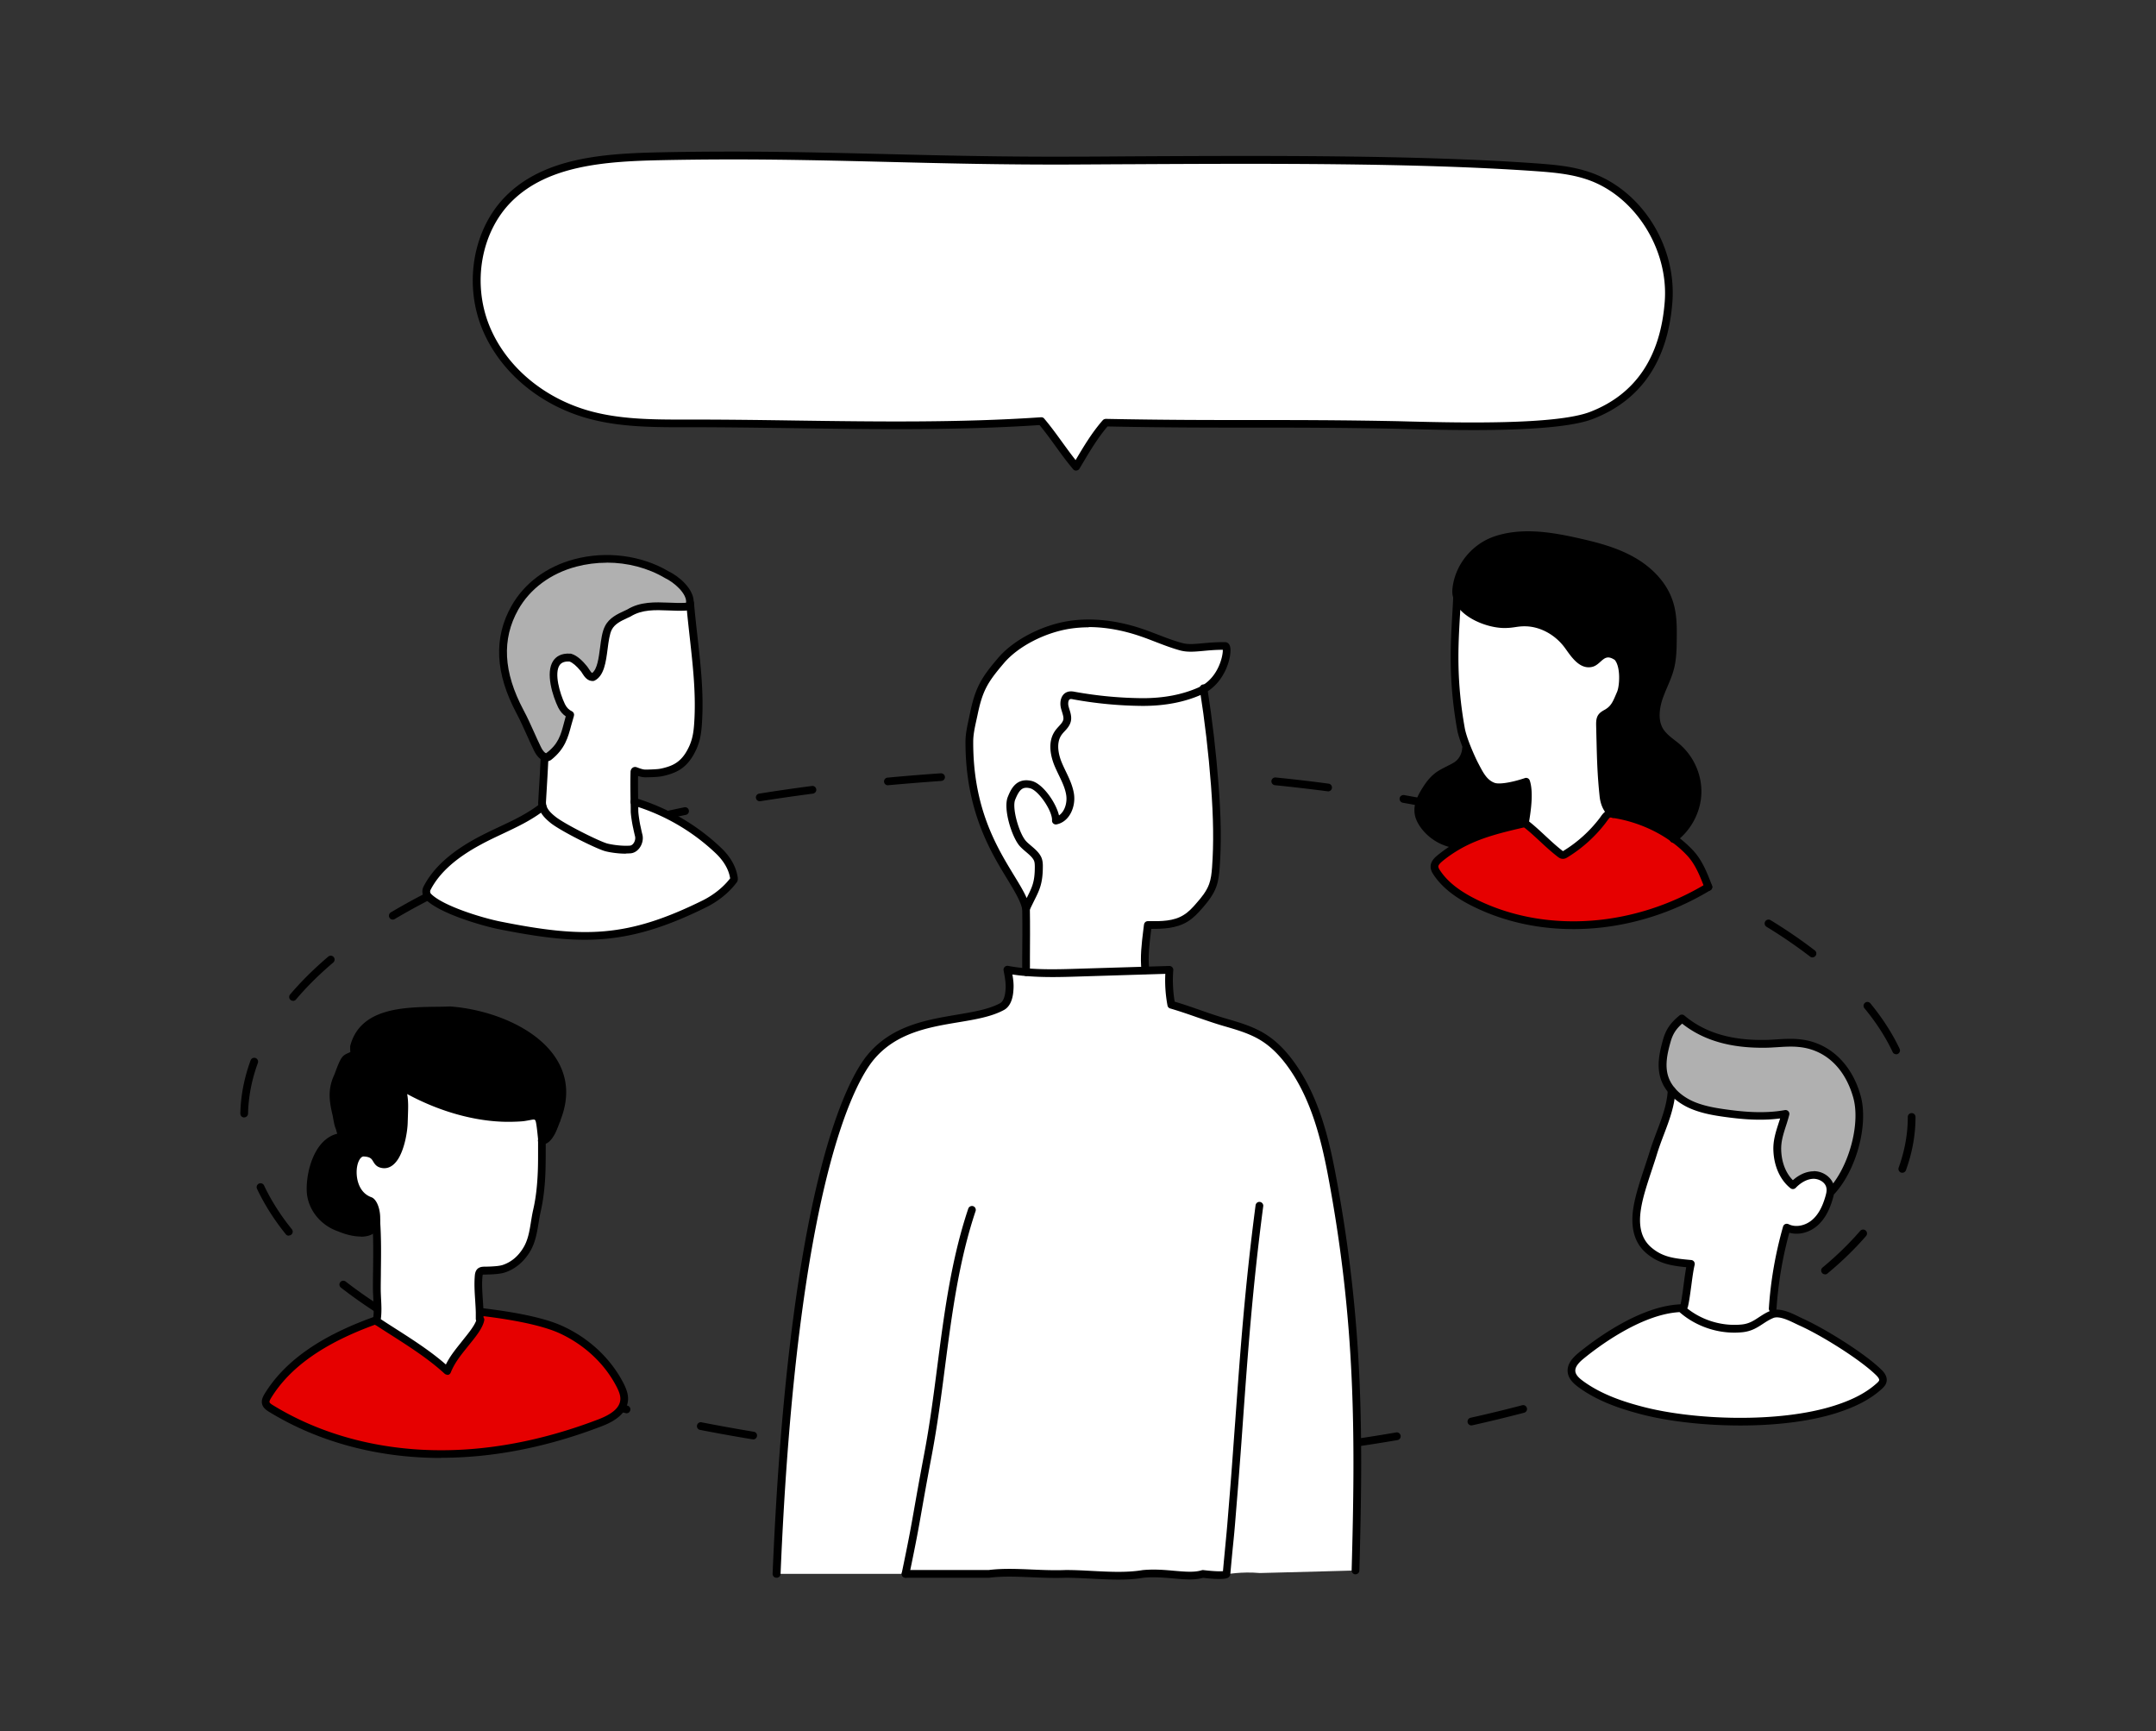 <svg xmlns="http://www.w3.org/2000/svg" viewBox="0 0 279 224"><rect x="0" y="0" width="279" height="224" fill="#333333" stroke="none"/><path fill="none" d="M0 0h279v224H0z"/><path d="M140.58 189.74c-.28 0-.5-.22-.5-.5s.22-.5.5-.5c2.29-.01 4.61-.05 6.88-.12.28-.05.51.21.52.48 0 .28-.21.51-.48.52-2.28.07-4.6.11-6.9.12zm-9.84-.24h-.02c-2.31-.1-4.63-.22-6.89-.36-.28-.02-.49-.25-.47-.53s.25-.48.53-.47c2.25.14 4.56.26 6.87.36.28.01.49.24.48.52-.01.27-.23.48-.5.48zm26.56-.37c-.26 0-.48-.2-.5-.47-.02-.28.19-.51.46-.53 2.29-.16 4.59-.35 6.85-.57a.503.503 0 0 1 .1 1c-2.27.22-4.59.41-6.88.57h-.04zm-43.25-.76H114c-2.32-.22-4.63-.47-6.86-.75-.27-.03-.47-.28-.44-.56s.28-.47.56-.44c2.23.27 4.52.52 6.83.74.27.03.48.27.45.55-.02.26-.24.45-.5.45zm59.89-.97c-.25 0-.46-.18-.49-.43a.49.49 0 0 1 .43-.56c2.28-.32 4.57-.68 6.79-1.06.27-.05.53.14.58.41.05.27-.14.53-.41.58-2.23.38-4.53.74-6.82 1.06h-.07zm-76.48-1.16h-.08c-2.3-.38-4.59-.79-6.79-1.22-.27-.05-.45-.32-.39-.59s.32-.45.59-.39c2.2.43 4.47.84 6.76 1.22.27.04.46.3.41.57-.04.25-.25.42-.49.42zm92.95-1.8c-.23 0-.44-.16-.49-.39-.06-.27.11-.54.38-.6 2.26-.5 4.51-1.05 6.68-1.62.27-.07.54.09.61.36.07.27-.09.54-.36.61-2.18.57-4.44 1.12-6.72 1.63-.04 0-.07.01-.11.01zm-109.33-1.57s-.08 0-.12-.02c-2.28-.58-4.52-1.19-6.66-1.84a.514.514 0 0 1-.34-.62c.08-.26.36-.41.62-.34 2.13.64 4.36 1.25 6.62 1.83.27.07.43.34.36.61-.06.23-.26.38-.48.38zm125.47-2.83c-.21 0-.41-.13-.47-.34a.5.5 0 0 1 .32-.63c2.22-.73 4.4-1.51 6.47-2.31a.503.503 0 1 1 .36.94c-2.08.81-4.28 1.59-6.51 2.32-.05.02-.1.02-.16.02zm-141.42-2.16c-.06 0-.12-.01-.18-.03-2.21-.85-4.36-1.75-6.38-2.68a.506.506 0 0 1-.25-.66c.12-.25.41-.36.66-.25 2 .92 4.13 1.81 6.32 2.65a.503.503 0 0 1-.18.97zm156.93-4.08a.5.5 0 0 1-.22-.95 82.49 82.49 0 0 0 6.02-3.26c.24-.14.54-.06.69.17s.06.54-.17.69c-1.9 1.13-3.95 2.24-6.09 3.29-.07.03-.15.05-.22.05zm-171.97-3.18c-.09 0-.18-.02-.26-.07a62.112 62.112 0 0 1-5.71-3.94.496.496 0 0 1-.09-.7c.17-.22.48-.25.7-.09 1.71 1.33 3.6 2.63 5.62 3.87a.502.502 0 0 1-.26.93zm186.08-5.73c-.14 0-.29-.06-.38-.18a.493.493 0 0 1 .06-.7c1.84-1.53 3.48-3.13 4.87-4.74.18-.21.5-.23.71-.05.21.18.23.5.05.71-1.43 1.65-3.1 3.28-4.99 4.85a.49.49 0 0 1-.32.12zm-198.8-5c-.15 0-.29-.06-.39-.19-1.54-1.91-2.79-3.9-3.73-5.9a.504.504 0 0 1 .91-.43c.91 1.93 2.12 3.85 3.61 5.69.17.22.14.53-.08.7a.51.51 0 0 1-.31.11zm208.8-8.14c-.06 0-.11 0-.17-.03a.501.501 0 0 1-.3-.64c.78-2.15 1.18-4.35 1.18-6.55 0-.28.22-.5.5-.5s.5.22.5.5c0 2.31-.42 4.63-1.24 6.89-.07.2-.27.33-.47.33zM31.6 144.59h-.01c-.28 0-.49-.23-.49-.51.05-2.3.5-4.61 1.33-6.88.1-.26.38-.39.64-.3.26.1.39.38.3.64-.79 2.16-1.22 4.36-1.27 6.55a.5.5 0 0 1-.5.49zm213.77-8.18c-.19 0-.37-.11-.45-.29-.9-1.91-2.13-3.82-3.65-5.66a.494.494 0 0 1 .07-.7c.21-.18.53-.14.7.07 1.57 1.91 2.84 3.89 3.78 5.87a.504.504 0 0 1-.45.72zM37.92 129.5a.49.49 0 0 1-.32-.12.494.494 0 0 1-.06-.7c1.42-1.67 3.08-3.32 4.94-4.9.21-.18.53-.15.7.06.18.21.15.53-.06.71-1.82 1.54-3.44 3.15-4.82 4.78-.1.12-.24.18-.38.18zm196.62-5.62c-.11 0-.21-.03-.3-.1a63.109 63.109 0 0 0-5.64-3.86.502.502 0 1 1 .52-.86c2.06 1.26 3.99 2.58 5.73 3.92.22.17.26.48.09.7-.1.13-.25.2-.4.2zm-183.71-4.89c-.17 0-.34-.09-.43-.24a.513.513 0 0 1 .17-.69 80.9 80.9 0 0 1 6.1-3.28.5.5 0 1 1 .44.9 80.99 80.99 0 0 0-6.03 3.24c-.08.05-.17.07-.26.07zm169.35-3.62c-.07 0-.14-.02-.21-.05-2-.93-4.12-1.84-6.3-2.7a.498.498 0 0 1-.28-.65c.1-.26.39-.38.65-.28 2.2.87 4.34 1.79 6.36 2.73.25.12.36.41.24.66-.08.18-.27.29-.45.29zm-154.24-3.5c-.2 0-.39-.12-.47-.32-.1-.26.03-.55.29-.64 2.09-.78 4.29-1.54 6.54-2.25.26-.08.54.06.63.33.08.26-.06.54-.33.63-2.23.7-4.41 1.46-6.49 2.23-.06.02-.12.03-.18.03zm138.63-2.48s-.1 0-.15-.02c-2.13-.67-4.35-1.31-6.6-1.92a.489.489 0 0 1-.35-.61c.07-.27.34-.42.61-.35 2.26.61 4.49 1.25 6.64 1.93.26.08.41.36.33.63-.07.21-.26.35-.48.35zm-122.64-2.41a.49.49 0 0 1-.48-.38c-.07-.27.1-.54.37-.61 2.18-.54 4.45-1.06 6.73-1.53.27-.06.54.12.59.39.06.27-.12.54-.39.59-2.28.47-4.53.99-6.7 1.52-.04 0-.08.01-.12.01zm106.45-1.79s-.07 0-.1-.01c-2.21-.47-4.48-.91-6.75-1.31-.27-.05-.45-.31-.41-.58s.31-.45.58-.41c2.28.4 4.57.84 6.78 1.31.27.06.44.32.39.59-.05.24-.26.4-.49.4zm-90.06-1.51a.498.498 0 0 1-.08-.99c2.24-.36 4.54-.69 6.83-.99.27-.04.52.16.56.43s-.16.52-.43.56c-2.28.3-4.57.63-6.8.98h-.08zm73.56-1.29h-.07c-2.24-.29-4.54-.56-6.83-.79a.512.512 0 0 1-.45-.55c.03-.27.27-.47.55-.45 2.3.23 4.61.5 6.86.8a.503.503 0 0 1-.07 1zm-56.96-.78a.495.495 0 1 1-.05-.99c2.25-.21 4.56-.4 6.88-.56.28 0 .51.19.53.46.02.28-.19.51-.46.53-2.31.16-4.61.35-6.85.55h-.05zm40.3-.81h-.03c-2.26-.14-4.57-.25-6.87-.33a.49.49 0 0 1-.48-.52c0-.28.24-.51.52-.48 2.31.08 4.63.19 6.9.33.28.02.49.25.47.53-.02.27-.24.47-.5.47zm-23.61-.27c-.27 0-.49-.21-.5-.48-.01-.28.2-.51.48-.52 2.26-.09 4.58-.15 6.9-.2.27 0 .5.21.51.49 0 .28-.21.5-.49.51-2.31.04-4.62.11-6.88.2h-.02z"/><path fill="#fff" d="M243.08 177.54c.34.32.7.75.57 1.21-.06.22-.24.41-.42.57-1.59 1.46-3.61 2.37-5.67 3.02-7 2.24-18.11 2.02-25.2.14-2.77-.73-5.53-1.71-7.84-3.41-.54-.4-1.09-.91-1.16-1.57-.09-.81.56-1.51 1.2-2.04 3.37-2.78 8.6-6.04 12.97-6.18 2.12 1.93 5.08 2.91 7.93 2.61 1.71-.18 2.43-1.24 3.84-1.81.1-.04.2-.07.31-.09 1.1-.18 2.54.66 3.5 1.09 2.74 1.25 7.81 4.36 9.97 6.46z"/><path fill="#b0b0b0" d="M240.31 141.92c1.04 3.76-.73 9.62-3.46 12.42.03-.23.04-.45 0-.69-.16-.99-1.23-1.64-2.22-1.6-1 .04-1.91.62-2.61 1.33-1.32-1.05-1.95-2.8-2.02-4.49-.08-1.7.65-3.12 1.05-4.76-2.62.47-5.31.27-7.94-.11-1.57-.22-3.16-.52-4.58-1.23-.83-.42-1.61-.99-2.2-1.7a4.88 4.88 0 0 1-.95-1.69c-.48-1.55-.12-3.22.33-4.77.36-1.27.94-1.99 1.95-2.83 3 2.53 6.8 3.33 10.73 3.28 1.47-.02 2.93-.24 4.39-.1 3.87.36 6.49 3.2 7.54 6.95z"/><path fill="#fff" d="M236.85 153.65c.04.23.03.45 0 .69-.03.21-.09.42-.14.62-.35 1.24-.91 2.46-1.88 3.29-.99.83-2.44 1.19-3.59.6-.98 3.42-1.59 6.95-1.83 10.49l.2.65c-.11.02-.21.05-.31.09-1.41.57-2.13 1.62-3.84 1.81-2.85.3-5.82-.68-7.93-2.61l.42-.29c.33-1.33.55-4.13.88-5.46-2.18-.2-3.88-.37-5.53-1.82-1.46-1.29-1.78-3.2-1.42-5.41s1.44-5 2.09-7.14c.84-2.72 2.2-5.23 2.37-8.07.59.72 1.37 1.29 2.2 1.7 1.42.71 3.01 1 4.58 1.23 2.63.38 5.32.58 7.94.11-.41 1.64-1.13 3.06-1.05 4.76.07 1.69.7 3.44 2.02 4.49.7-.72 1.6-1.29 2.61-1.33 1-.04 2.06.62 2.22 1.6z"/><path d="M217.22 96.77c1.68 1.51 2.64 3.8 2.51 6.05-.13 2.23-1.31 4.4-3.13 5.7-2.28-1.66-5.05-2.75-7.81-3.18-.76-.44-1.14-1.4-1.24-2.27-.38-3.51-.36-5.73-.46-9.26 0-.35 0-.72.17-1 .2-.31.58-.45.9-.66.91-.59 1.16-1.43 1.6-2.43.38-.85.6-3.59-.43-4.72-1.86-1.25-2.4.54-3.33.78-1.3.33-2.24-1.15-3.02-2.24-1.27-1.75-3.32-2.98-5.49-3.01-1.14-.02-1.48.19-2.62.22-2.15.06-5.8-1.33-6.31-3.66-.07-.26-.09-.53-.06-.82.29-3.03 2.49-5.56 5.21-6.44 3.47-1.13 7.27-.46 10.82.35 2.38.54 4.75 1.19 6.86 2.41s3.94 3.07 4.68 5.39c.49 1.53.48 3.16.46 4.76 0 1.21-.04 2.43-.33 3.6-.35 1.4-1.07 2.68-1.52 4.04-.44 1.37-.59 2.96.16 4.17.57.92 1.55 1.49 2.36 2.2z"/><path fill="#e60000" d="M216.6 108.52c.74.54 1.44 1.14 2.07 1.81 1.17 1.23 1.8 2.86 2.41 4.44-8.92 5.4-20.34 6.73-29.77 2.3-2.06-.97-4.09-2.22-5.35-4.13-.17-.25-.33-.53-.32-.84.02-.43.38-.75.71-1.03.81-.67 1.63-1.22 2.47-1.69 2.61-1.46 5.39-2.12 8.56-2.85 1.61 1.23 2.92 2.72 4.53 3.95.1.07.19.14.31.15.14.02.27-.06.4-.14 1.83-1.12 3.45-2.58 4.75-4.28.28-.37.63-1 1.09-.94.12.02.22.03.34.06 2.75.43 5.53 1.52 7.81 3.18z"/><path fill="#fff" d="M205.42 22.7c6.62 2.16 11.02 9.35 10.5 16.3-.52 6.95-3.48 12.22-9.97 14.74-4.94 1.91-19.75 1.36-25.05 1.25-15.19-.31-22.63 0-37.82-.3-1.54 1.76-2.64 3.7-3.84 5.7-1.65-1.95-2.85-3.95-4.5-5.9-15.08 1.03-31.16.26-46.27.3-4.17 0-8.4-.03-12.41-1.16-5.77-1.63-10.94-5.72-13.21-11.27-2.26-5.55-1.25-12.47 3.01-16.69 4.93-4.88 12.59-5.31 19.53-5.46 19.84-.41 33.1.63 52.94.56 19.24-.07 42.58-.39 60.3.86 2.29.16 4.6.36 6.77 1.07zM209.34 85.01c1.02 1.12.8 3.86.43 4.72-.44 1-.7 1.84-1.6 2.43-.32.2-.7.35-.9.66-.18.29-.18.66-.17 1 .11 3.53.09 5.75.46 9.26.1.87.47 1.83 1.24 2.26-.12-.02-.22-.03-.34-.05-.46-.07-.81.57-1.09.94a17.64 17.64 0 0 1-4.75 4.28c-.13.08-.26.15-.4.14-.12 0-.21-.09-.31-.15-1.61-1.24-2.92-2.72-4.53-3.95-.13.1.74-3.54.12-5.38-1.4.47-3.37.94-4.24.62-1.21-.43-1.74-1.55-2.35-2.68-.3-.56-.7-1.43-1.05-2.32-.35-.88-.66-1.78-.77-2.42-1.36-7.62-.7-12.51-.5-17.26.51 2.33 4.16 3.72 6.31 3.66 1.14-.03 1.48-.24 2.62-.22 2.16.04 4.22 1.27 5.49 3.01.78 1.09 1.72 2.57 3.02 2.24.94-.24 1.47-2.03 3.33-.78z"/><path d="M197.49 101.14c.63 1.85-.24 5.48-.12 5.38-3.17.73-5.95 1.39-8.56 2.85l-.05-.09a6.181 6.181 0 0 1-4.51-2.52c-.33-.45-.6-.98-.69-1.54-.15-1.02.33-2.04.88-2.92.43-.7.92-1.37 1.57-1.87.72-.56 1.61-.87 2.4-1.34.79-.48 1.26-1.34 1.32-2.26l.12-.07c.36.89.75 1.76 1.05 2.32.61 1.13 1.14 2.24 2.35 2.68.87.32 2.84-.14 4.24-.62z"/><path fill="#fff" d="M117.18 203.65h-16.71c1.99-47.65 8.99-62.98 12.15-66.82 4.72-5.74 12.81-4.28 17.03-6.59.73-.41.92-1.42.97-2.26.06-.84-.11-1.68-.27-2.51.8.15 1.61.26 2.43.32 2.28.2 4.58.13 6.87.06 2.86-.09 5.71-.17 8.57-.26 1.02-.03 2.06-.07 3.08-.1-.12 1.51-.04 3.02.24 4.51 2.43.7 4.55 1.58 6.99 2.29 1.66.48 3.35.98 4.84 1.88 1.56.95 2.82 2.33 3.86 3.83 2.83 4.06 4.13 8.98 5.05 13.84 3.51 18.52 3.62 32.52 3.1 51.37 0 0-1.86.05-4.32.12-2.47.07-5.56.14-8.03.21-2.46-.22-4.32.2-4.32.12 0 .18-1.15.23-3.07 0-1.92.6-4.62-.28-7.7 0-3.07.51-6.53.02-10 0-3.46.14-6.92-.39-10 0h-10.76zM155.76 89.2c-.15.09-.32.16-.48.24-2.32 1.02-4.86 1.43-7.39 1.42-2.98-.02-5.95-.3-8.88-.83-.22-.05-.46-.09-.69-.02-.56.17-.68.93-.54 1.5.14.58.43 1.15.31 1.72-.14.65-.74 1.06-1.12 1.59-.83 1.15-.58 2.76-.04 4.07.54 1.31 1.34 2.55 1.55 3.95s-.47 3.09-1.86 3.37c.07-1.41-1.89-4.39-3.27-4.69-1.38-.31-1.94.47-2.47 1.79-.52 1.31.5 4.69 1.42 5.79.55.66 1.52 1.19 1.91 1.95.19.36.21.79.2 1.2-.02 2.46-.58 3.01-1.62 5.23 0 0-.02.02-.02.03-.83-3.8-7.36-8.97-7.33-21.53 0-1.18.31-2.33.55-3.49.68-3.29 1.35-4.45 3.54-7.01 2.08-2.44 5.77-4.16 8.94-4.64 3.18-.47 6.45.04 9.48 1.11 1.63.58 3.22 1.29 4.89 1.75 1.47.4 2.88-.12 5.69-.1.54 0 .14 3.93-2.76 5.59z"/><path fill="#fff" d="M157.2 101.6c.27 3.55.41 7.11.14 10.66-.06.78-.14 1.57-.41 2.31-.36 1-1.04 1.85-1.74 2.64-.53.61-1.09 1.21-1.78 1.62-1.42.88-3.2.89-4.88.86-.23 1.94-.54 3.9-.32 5.85v.06c-2.86.09-5.71.17-8.57.26-2.29.07-4.59.14-6.87-.06 0-2.32.05-5.25 0-8.31 1.04-2.22 1.6-2.76 1.62-5.23 0-.41 0-.84-.2-1.2-.4-.76-1.36-1.29-1.91-1.95-.92-1.1-1.94-4.47-1.42-5.79.53-1.31 1.09-2.1 2.47-1.79 1.37.3 3.33 3.28 3.27 4.69 1.38-.28 2.06-1.97 1.86-3.37s-1-2.64-1.55-3.95c-.54-1.3-.79-2.92.04-4.07.38-.53.99-.95 1.12-1.59.12-.57-.17-1.14-.31-1.72-.14-.57-.02-1.32.54-1.5.22-.07.46-.03.69.02 2.93.53 5.9.81 8.88.83 2.53 0 5.07-.4 7.39-1.42.16-.08.33-.15.48-.24.65 4.11 1.12 8.25 1.44 12.4zM94.96 113.45c.02.14.08.32-.02.43-1.43 1.9-3.43 2.9-3.81 3.08-9.86 4.87-15.65 4.93-26.44 2.77-2.36-.47-7.59-2.04-9.27-3.73a.939.939 0 0 1-.16-1.08c1.38-2.72 4.02-4.64 6.73-6.1 2.9-1.57 5.61-2.44 8.22-4.45.19.71.75 1.25 1.37 1.74 1.29 1 5.6 3.16 6.78 3.52.31.1 1.8.41 3.17.31.79-.06 1.29-1.06 1.11-1.82-.07-.31-.15-.66-.23-1.05-.12-.44-.29-1.57-.31-2.06v-.02c0-.4 0-.82-.02-1.26 4.06 1.22 7.83 3.4 10.9 6.33.97.92 1.74 2.07 1.97 3.38z"/><path fill="#fff" d="M89.31 78.07c.42 4.97 1.3 9.89 1.06 14.91-.07 1.39-.15 2.55-.72 3.81-.62 1.34-1.41 2.32-2.82 2.83-.39.15-1.11.35-1.53.4-.47.06-1.3.09-1.79.09-.43 0-.92-.19-1.31-.34-.05 0-.09.02-.1.07-.05 1.21-.03 2.62 0 3.91 0 .43.02.86.02 1.26v.02c.02.49.19 1.61.31 2.06.08.4.16.74.23 1.05.18.75-.32 1.76-1.11 1.82-1.37.1-2.86-.21-3.17-.31-1.18-.36-5.5-2.51-6.78-3.52-.62-.49-1.18-1.03-1.37-1.74-.05-.2-.08-.41-.07-.64v-.1c.1-1.88.23-3.77.31-5.66l.02-.04c.22.09.43.07.57-.05 2.07-1.64 2.1-3.37 2.75-5.42-.45-.23-.81-.54-1.12-1.13-.89-1.83-2.28-6.5 1.12-6.25.65.18 1.31.88 1.73 1.39.34.4.59 1.16 1.21 1.13 1.63-.84 1.15-4.72 2-6.38.53-1.02 1.64-1.44 2.63-1.9 2.25-1.38 4.87-.69 7.34-.82.43-.03.52-.08.55-.44h.04z"/><path fill="#b0b0b0" d="M86.27 74.36c1.29.61 3.07 2.15 3.01 3.62v.09c-.03.37-.13.42-.55.44-2.47.14-5.09-.56-7.34.82-.99.46-2.1.88-2.63 1.9-.85 1.65-.37 5.54-2 6.38-.62.03-.87-.73-1.21-1.13-.42-.51-1.08-1.21-1.73-1.39-3.4-.25-2.01 4.43-1.12 6.25.31.59.67.9 1.12 1.13-.66 2.05-.69 3.78-2.75 5.42-.14.12-.35.14-.57.05-.31-.12-.65-.45-.95-1.08-.87-1.81-1.36-3.12-2.23-4.75-2.43-4.55-3.15-9.06-.68-13.46 3.8-6.73 13.4-7.99 19.64-4.29z"/><path fill="#e60000" d="M48.74 170.94c3.04 2.01 6.46 3.98 9.14 6.44.55-1.39 1.41-2.41 2.31-3.54.62-.78 1.8-2.13 1.99-3.11l-.11-.07v-.86h.43c.31.05 6.7.69 10.11 2.26 3.28 1.51 6.03 4.02 7.66 7.24.3.6.55 1.25.48 1.9-.14 1.52-1.77 2.39-3.19 2.93-6.86 2.62-14.18 4.15-21.53 4-7.33-.15-14.7-2.04-20.96-5.87-.31-.18-.64-.42-.71-.76-.05-.3.11-.6.26-.86 3.01-4.95 8.48-7.84 13.93-9.79l.17.03v.06z"/><path d="M58.3 130.71c7.14.53 17.12 5.23 13.83 13.9 0 .02-.02.04-.02.06-.02.04-.04.07-.04.11-.02.06-.05.11-.05.16-.04.06-.06.14-.09.21-.08.21-.17.46-.28.72 0 .02 0 .04-.02.05-.04.07-.06.14-.1.21-.12.27-.26.53-.42.75-.06.1-.13.17-.18.25-.14.17-.29.29-.45.37-.03.02-.08.03-.11.04-.08.03-.16.04-.25.03v-.1c-.04-.42-.17-1.98-.32-2.48-.19-.63-1.45-.5-2.11-.41-.36.04-.72.06-1.07.07-5.34.23-10.74-1.73-14.76-4.13.63 1.56.42 3.03.39 4.69-.02 1.13-.39 3.28-1.18 4.51-.46.72-1.06 1.14-1.83.85-.75-.29-.38-1.36-2.19-1.43-1.73-.07-2.32 5.11.82 6.23.42.14.9 1.26.81 2.58-.14 2.18-3.11 1.61-4.71.93-2.1-.71-3.71-2.56-3.79-4.83-.09-2.6 1.14-6.89 4.28-6.96-.35-.18-.42-.9-.56-1.25-.2-.53-.24-1-.36-1.56-.45-1.9-.66-3.29.19-5.08.2-.52.6-1.72.97-2.15.28-.31.74-.37 1-.61.23-.23.07-.74.13-1.08 1.38-5.2 8.23-4.46 12.46-4.66z"/><path fill="#fff" d="M70.13 147.57c0 1.4.02 2.78-.04 4.18-.07 1.65-.23 3.3-.61 4.94-.38 1.68-.42 3.54-1.34 5.04-.7 1.14-1.68 2.02-2.97 2.43-.59.18-1.33.19-1.95.23h-.29c-.53 0-.91-.04-.98.65-.15 1.6.09 3.17.13 4.75v.86l.11.07c-.19.99-1.37 2.33-1.99 3.11-.9 1.13-1.76 2.15-2.31 3.54-2.68-2.46-6.1-4.44-9.14-6.44v-.06c.24-1.29.02-2.83.02-4.15 0-2.92.12-5.84-.09-8.76.09-1.32-.4-2.43-.81-2.58-3.14-1.12-2.55-6.3-.82-6.23 1.82.07 1.44 1.14 2.19 1.43.76.29 1.36-.13 1.83-.84.79-1.25 1.16-3.39 1.18-4.52.03-1.65.24-3.13-.39-4.69 4.02 2.4 9.42 4.36 14.76 4.13.36 0 .72-.03 1.07-.07.66-.1 1.91-.22 2.11.41.14.5.28 2.07.32 2.48v.1z"/><g><path d="M46.68 160c-.98 0-2.06-.3-2.9-.66-2.35-.79-4.01-2.91-4.09-5.27-.06-1.89.54-4.64 2.02-6.21.57-.6 1.21-.99 1.93-1.16a6.18 6.18 0 0 1-.1-.34c-.03-.12-.06-.23-.1-.32-.17-.43-.23-.82-.3-1.19-.03-.15-.05-.3-.08-.45-.44-1.85-.71-3.43.23-5.4l.11-.3c.3-.81.59-1.57.92-1.96.23-.26.51-.38.73-.48.12-.05.25-.11.3-.16-.02 0-.03-.18-.03-.28 0-.16-.02-.34.01-.52 1.3-4.89 6.94-4.97 11.06-5.03.66 0 1.29-.02 1.87-.04 4.95.36 11.06 2.59 13.71 6.74 1.49 2.34 1.7 4.98.61 7.84s-.02.07-.04.1c0 .01 0 .03-.01.04 0 .1-.05.2-.11.28l-.03.11c-.08.21-.18.47-.29.73-.01.04-.03.08-.05.12-.04.09-.06.15-.09.2-.1.25-.26.54-.44.79-.03.06-.09.14-.15.21-.22.29-.44.46-.69.58-.02.01-.13.05-.15.06-.14.05-.3.07-.47.05a.502.502 0 0 1-.44-.55c.03-.27.28-.47.55-.44h.02c.17-.07.26-.14.34-.24.08-.11.12-.15.15-.2.16-.23.28-.46.39-.69l.51.09-.46-.19s.04-.09.06-.14c0-.02.02-.04.03-.06.09-.21.18-.45.25-.66.03-.07.05-.14.08-.2.01-.06.03-.1.04-.13a.63.63 0 0 1 .06-.17l.03-.09c.95-2.5.77-4.84-.54-6.9-2.44-3.84-8.39-5.95-12.88-6.28-.53.03-1.17.04-1.84.05-4.01.06-9.01.13-10.1 4.24 0 .02 0 .15.01.25.02.31.04.75-.27 1.05-.18.18-.4.27-.58.36-.16.07-.31.14-.39.23-.23.27-.56 1.17-.74 1.65l-.13.35c-.82 1.72-.6 3.01-.17 4.79.04.18.07.34.09.5.06.36.12.67.24 1 .04.11.09.26.13.43.05.17.13.49.21.56.2.11.3.33.25.55-.05.22-.26.38-.48.38-.77.02-1.46.34-2.04.95-1.28 1.36-1.81 3.79-1.75 5.49.07 1.94 1.45 3.7 3.45 4.37 1.24.53 2.86.82 3.6.36.28-.17.42-.44.45-.85.02-.28.25-.47.53-.47.28.02.49.25.47.53-.06.92-.53 1.4-.92 1.64-.44.27-.99.38-1.58.38z"/><path d="M57.88 177.88c-.12 0-.25-.05-.34-.13-2.04-1.88-4.55-3.49-6.98-5.04-.71-.45-1.41-.9-2.1-1.35a.495.495 0 0 1-.22-.42c0-.04.01-.11.02-.15.15-.82.1-1.78.05-2.72-.02-.46-.05-.91-.05-1.34 0-.78 0-1.56.02-2.34.02-2.1.05-4.26-.1-6.39.07-1.18-.32-2.03-.5-2.15-2.11-.75-2.84-3.15-2.46-5.12.25-1.31.96-2.13 1.84-2.08 1.43.05 1.81.7 2.07 1.13.13.21.18.29.28.33.19.07.63.24 1.2-.6 0-.02.02-.04.03-.06.73-1.14 1.08-3.17 1.1-4.25 0-.31.02-.61.03-.91.05-1.3.09-2.41-.38-3.58a.51.51 0 0 1 .14-.57c.16-.14.4-.16.58-.05 4.65 2.78 9.94 4.26 14.49 4.06.35 0 .7-.03 1.04-.06.56-.08 2.3-.34 2.64.76.13.46.25 1.57.33 2.48v.11l.01.1v.88c0 1.1 0 2.23-.04 3.36-.08 1.94-.28 3.54-.62 5.03-.1.46-.18.93-.26 1.41-.21 1.29-.43 2.62-1.15 3.79-.8 1.3-1.92 2.22-3.24 2.65-.56.17-1.2.21-1.76.24l-.63.02c-.21 0-.39 0-.45.02 0 0-.02.06-.03.18-.1 1.02-.03 2.01.04 3.07.04.54.07 1.08.09 1.63v.64c.08.11.12.25.09.4-.19.98-1.13 2.14-1.82 2.99l-.49.61c-.79.99-1.54 1.93-2.02 3.14-.06.15-.19.27-.35.3-.04 0-.07.01-.11.01zm-8.59-7.18c.59.39 1.2.78 1.81 1.17 2.27 1.45 4.6 2.94 6.6 4.69.51-1.04 1.18-1.87 1.88-2.75l.49-.62c.52-.65 1.29-1.59 1.55-2.31a.593.593 0 0 1-.05-.23v-.83c-.01-.53-.05-1.06-.08-1.59-.07-1.05-.14-2.13-.04-3.23.11-1.1.91-1.11 1.39-1.1l.66-.02c.51-.03 1.08-.06 1.52-.19 1.1-.36 2.01-1.1 2.69-2.22.62-1 .81-2.18 1.01-3.43.08-.5.16-.99.27-1.47.33-1.43.52-2.97.6-4.85.05-1.11.04-2.23.04-3.32v-1c-.05-.46-.18-1.86-.3-2.28s-.25-.24-1.55-.05c-.39.04-.76.06-1.13.07-4.38.19-9.41-1.11-13.96-3.58.17.92.13 1.83.1 2.77l-.03.89c-.02 1.1-.37 3.34-1.22 4.72a.21.21 0 0 1-.04.06c-.89 1.37-1.9 1.23-2.42 1.04-.44-.17-.63-.49-.79-.75-.2-.34-.36-.61-1.25-.65-.33.01-.68.52-.82 1.27-.23 1.21.06 3.36 1.83 4 .72.25 1.24 1.64 1.14 3.08.15 2.1.13 4.29.1 6.4 0 .78-.02 1.55-.02 2.33 0 .41.02.85.04 1.29.05.9.09 1.82-.03 2.68z"/><path d="M48.73 171.46c-.28 0-.5-.22-.5-.5 0-.13.06-.29.16-.39.2-.19.51-.19.71 0 .14.14.18.35.11.52-.06.2-.25.35-.48.35zM70.75 98.5c-.15 0-.3-.03-.45-.09-.46-.17-.88-.63-1.22-1.33-.35-.73-.64-1.38-.92-2-.41-.91-.79-1.77-1.3-2.74-2.79-5.23-3.01-9.79-.67-13.94 1.66-2.94 4.55-5.09 8.12-6.04 4.13-1.1 8.69-.52 12.21 1.57 1.28.6 3.33 2.27 3.25 4.08 0 .02 0 .06-.01.1-.06.77-.56.87-1.02.9-.74.04-1.48.01-2.2-.02-1.77-.07-3.44-.14-4.92.77l-.38.18c-.86.4-1.67.77-2.07 1.53-.29.57-.42 1.55-.54 2.49-.22 1.71-.45 3.47-1.67 4.1-.06.03-.13.05-.21.06-.74.03-1.13-.58-1.39-.98-.07-.12-.14-.23-.22-.32-.53-.65-1.05-1.09-1.44-1.22-.62-.04-1.05.12-1.29.48-.7 1.04 0 3.58.71 5.06.26.5.55.73.9.9.22.11.32.36.25.6-.13.42-.24.82-.35 1.22-.41 1.56-.81 3.04-2.57 4.44-.17.14-.39.21-.61.21zm7.77-25.69c-1.33 0-2.66.17-3.95.51-3.31.88-5.98 2.86-7.51 5.57-2.15 3.83-1.93 8.07.68 12.98.53.99.92 1.87 1.34 2.8.27.61.56 1.25.91 1.97.31.65.59.8.67.83 1.59-1.17 1.91-2.37 2.31-3.89.08-.29.16-.58.24-.89-.41-.28-.71-.64-.97-1.13-.69-1.42-1.71-4.5-.64-6.07.32-.47.96-1.01 2.24-.91.03 0 .07 0 .1.02.77.22 1.5.97 1.98 1.56.1.11.2.27.3.42.16.25.29.44.41.5.66-.49.85-1.96 1.02-3.26.14-1.08.27-2.1.65-2.82.55-1.07 1.61-1.55 2.54-1.98l.32-.15c1.69-1.04 3.59-.96 5.43-.89.69.03 1.41.06 2.1.02h.08s.01-.08.02-.1c.04-1.14-1.56-2.55-2.73-3.1-2.22-1.32-4.87-2-7.54-2z"/><path d="M80.98 110.46c-1.24 0-2.42-.24-2.76-.35-1.2-.36-5.6-2.55-6.94-3.6-.63-.51-1.31-1.14-1.55-2-.07-.29-.1-.54-.08-.79 0-.01 0-.09.01-.11.04-.74.08-1.49.13-2.25.07-1.13.13-2.27.18-3.41.01-.28.23-.5.52-.48.28.01.49.24.48.52-.05 1.14-.11 2.28-.18 3.42-.04.75-.09 1.5-.13 2.24 0 .01 0 .09-.01.1 0 .15.01.3.06.49.16.57.67 1.04 1.2 1.46 1.24.97 5.5 3.09 6.62 3.43.29.09 1.71.38 2.99.29.22-.02.38-.19.46-.3.19-.26.27-.62.2-.9l-.08-.33c-.05-.23-.11-.47-.16-.74-.11-.43-.3-1.59-.32-2.13 0-.41 0-.81-.02-1.22-.02-1.26-.04-2.75 0-4.01.07-.4.38-.6.7-.54l.18.06c.34.13.73.27 1.03.27.52 0 1.3-.03 1.73-.08.36-.04 1.04-.22 1.4-.36 1.15-.42 1.91-1.19 2.55-2.58.52-1.15.61-2.23.68-3.62.17-3.49-.23-7.02-.61-10.44-.16-1.47-.33-2.93-.45-4.41-.02-.27.18-.52.46-.54.28-.03.52.18.54.46.12 1.46.29 2.92.45 4.38.39 3.45.79 7.02.61 10.6-.07 1.46-.17 2.68-.77 3.99-.75 1.63-1.71 2.59-3.11 3.09-.38.15-1.16.37-1.64.42-.53.07-1.42.09-1.85.09-.32 0-.64-.08-.93-.17-.02 1.06 0 2.29.01 3.31.01.47.02.88.02 1.26.02.47.19 1.55.29 1.95.06.29.11.52.16.74l.08.33c.14.56 0 1.22-.37 1.72-.31.42-.73.67-1.19.7-.2.01-.39.02-.59.02zM57.07 188.65c-.35 0-.69 0-1.03-.01-7.79-.16-15.12-2.22-21.21-5.95-.4-.24-.83-.56-.93-1.09-.08-.46.11-.85.32-1.21 2.58-4.24 7.22-7.51 14.19-10a.501.501 0 0 1 .34.94c-6.75 2.42-11.22 5.55-13.68 9.58-.07.12-.22.37-.19.52.03.15.35.34.47.41 5.94 3.64 13.1 5.64 20.71 5.8 6.89.15 14.06-1.19 21.34-3.97 1.84-.7 2.77-1.52 2.87-2.51.06-.56-.19-1.14-.43-1.63-1.53-3.02-4.17-5.51-7.42-7.01-1.35-.62-4.11-1.5-9.63-2.19-.2-.02-.33-.04-.36-.05-.28 0-.46-.22-.46-.5 0-.31.34-.54.64-.49.04 0 .14.02.3.04 4.53.56 7.87 1.32 9.92 2.27 3.46 1.59 6.26 4.24 7.9 7.47.29.59.62 1.36.53 2.18-.2 2.08-2.69 3.03-3.51 3.34-7.03 2.69-13.99 4.04-20.68 4.04z"/><path d="M75.65 121.6c-3.33 0-6.83-.52-11.06-1.36-2.23-.45-7.72-2.04-9.52-3.87a1.44 1.44 0 0 1-.26-1.65c1.22-2.39 3.49-4.46 6.94-6.32.99-.53 1.96-.99 2.9-1.43 1.84-.86 3.57-1.68 5.26-2.98.22-.17.53-.13.7.09.17.22.13.53-.09.7-1.77 1.37-3.56 2.2-5.44 3.09-.93.44-1.88.88-2.85 1.41-3.27 1.76-5.4 3.69-6.52 5.88-.08.16-.05.38.07.5 1.55 1.57 6.64 3.12 9.01 3.59 10.82 2.16 16.39 2.07 26.12-2.73.67-.33 2.33-1.25 3.57-2.86a.71.71 0 0 0-.02-.14c-.24-1.34-1.12-2.42-1.82-3.09a26.596 26.596 0 0 0-10.7-6.21.514.514 0 0 1-.34-.62c.08-.26.36-.41.62-.34 4.14 1.24 7.98 3.47 11.1 6.45 1.16 1.1 1.89 2.36 2.12 3.66.04.25.1.57-.13.84-1.36 1.82-3.23 2.85-3.97 3.21-6.08 3-10.69 4.18-15.7 4.18zm18.89-8.01zM216.56 109.06c-.13 0-.26-.05-.36-.15-.2-.2-.18-.52.01-.72.02-.02.07-.06.09-.08 1.69-1.22 2.81-3.26 2.93-5.33.12-2.08-.78-4.25-2.35-5.65-.23-.2-.47-.39-.71-.58-.63-.5-1.29-1.01-1.74-1.73-.92-1.49-.63-3.32-.22-4.59.2-.6.44-1.18.68-1.75.33-.77.63-1.49.82-2.26.27-1.1.3-2.28.31-3.49.02-1.47.04-3.13-.44-4.61-.63-2.01-2.22-3.82-4.45-5.11-2.06-1.19-4.45-1.83-6.72-2.35-3.32-.76-7.14-1.47-10.56-.36-2.65.86-4.6 3.27-4.87 6.01-.02.23 0 .44.04.65.44 1.99 3.78 3.37 5.81 3.29.5-.01.84-.06 1.17-.11.4-.06.82-.12 1.47-.11 2.22.04 4.48 1.27 5.88 3.22l.16.23c.82 1.16 1.52 2.03 2.33 1.82.17-.04.38-.23.6-.43.61-.54 1.53-1.36 3.13-.29.03.02.06.05.09.08 1.19 1.3.94 4.29.51 5.26l-.18.41c-.36.85-.7 1.64-1.61 2.23-.09.06-.19.11-.28.17-.2.11-.39.22-.47.35-.1.16-.1.43-.09.72.02.72.04 1.39.05 2.02.06 2.47.11 4.43.41 7.2.1.88.47 1.58.99 1.88.24.14.32.44.19.68-.14.24-.44.32-.68.19-1.15-.66-1.42-2.06-1.49-2.64-.3-2.81-.35-4.78-.41-7.28-.02-.63-.03-1.3-.05-2.02 0-.34-.02-.85.25-1.29.22-.34.54-.52.82-.68.08-.04.16-.09.23-.14.65-.42.89-.99 1.23-1.78l.18-.42c.32-.73.49-3.18-.3-4.13-.92-.6-1.3-.26-1.86.24-.3.27-.61.54-1.02.65-1.55.39-2.62-1.11-3.4-2.21l-.16-.22c-1.23-1.7-3.18-2.77-5.09-2.81-.57-.01-.91.04-1.31.1-.34.05-.73.11-1.29.12-2.41.06-6.24-1.48-6.81-4.05-.08-.3-.1-.63-.07-.98.3-3.12 2.53-5.88 5.55-6.86 3.65-1.19 7.64-.45 11.09.34 2.35.53 4.82 1.2 7 2.46 2.45 1.42 4.19 3.43 4.9 5.67.53 1.63.51 3.38.49 4.92-.01 1.27-.04 2.51-.34 3.72-.21.85-.55 1.64-.88 2.41-.24.57-.47 1.11-.65 1.66-.28.88-.65 2.53.11 3.76.36.58.91 1.01 1.5 1.47.26.2.52.4.76.62 1.81 1.63 2.82 4.04 2.68 6.45-.13 2.37-1.41 4.7-3.34 6.08-.09.09-.22.14-.34.14z"/><path d="M221.07 115.27c-.2 0-.39-.12-.47-.32-.59-1.54-1.2-3.12-2.3-4.28-.58-.62-1.25-1.21-2-1.75-2.15-1.57-4.85-2.67-7.59-3.09-.11-.03-.17-.03-.23-.04l-.11-.02c-.1.03-.35.38-.46.53l-.16.22a18.185 18.185 0 0 1-4.89 4.4c-.14.09-.4.25-.73.2-.21-.02-.39-.14-.5-.22-.86-.66-1.61-1.35-2.33-2.02-.7-.65-1.42-1.32-2.2-1.92-.31-.19-.28-.42-.17-1.09.13-.88.42-2.79.2-4.09-1.07.33-3.04.83-4.06.45-1.31-.47-1.92-1.61-2.51-2.71l-.11-.2c-.31-.58-.72-1.47-1.08-2.37-.42-1.07-.69-1.91-.8-2.51-1.13-6.35-.87-10.87-.64-14.85.05-.85.1-1.69.13-2.52.01-.28.24-.49.52-.48.28.01.49.24.48.52-.03.83-.08 1.67-.13 2.53-.23 3.93-.49 8.39.63 14.62.1.52.35 1.33.75 2.32.35.86.73 1.71 1.03 2.27l.11.21c.54 1.02 1.01 1.89 1.97 2.24.59.21 2.19-.04 3.91-.62.26-.09.54.05.63.31.5 1.48.14 3.89-.04 5.04-.02.1-.03.19-.04.27.75.59 1.44 1.24 2.11 1.86.7.65 1.43 1.33 2.21 1.93l.08.05s.04-.05.06-.06c1.77-1.08 3.36-2.52 4.62-4.16l.14-.19c.29-.41.73-1.04 1.43-.94l.03.51.07-.5c.09.01.19.03.29.05 2.85.44 5.7 1.6 7.98 3.26.8.58 1.51 1.21 2.14 1.87 1.24 1.3 1.88 2.98 2.51 4.61.1.26-.03.55-.29.65-.06.02-.12.03-.18.03z"/><path d="M188.76 109.79h-.04a6.668 6.668 0 0 1-4.88-2.73c-.42-.59-.69-1.18-.77-1.75-.19-1.25.41-2.4.95-3.26.38-.62.91-1.4 1.68-2 .48-.37 1.01-.63 1.52-.89.31-.16.63-.31.92-.49.62-.38 1.03-1.08 1.08-1.87.02-.28.25-.48.54-.46.28.02.48.26.46.54-.08 1.11-.67 2.1-1.56 2.65-.32.2-.66.36-1 .53-.49.24-.95.47-1.35.78-.5.39-.95.93-1.44 1.74-.45.72-.95 1.66-.81 2.58.06.42.27.86.6 1.32.96 1.33 2.51 2.2 4.14 2.32.28.02.48.26.46.53-.02.26-.24.46-.5.46z"/><path d="M203.6 120.22c-4.37 0-8.65-.89-12.51-2.71-1.68-.79-4.09-2.1-5.56-4.3-.19-.28-.42-.66-.4-1.13.03-.67.56-1.13.88-1.4.81-.66 1.64-1.23 2.55-1.75 2.71-1.51 5.62-2.19 8.69-2.9.27-.06.54.11.6.37s-.11.54-.37.6c-3.01.7-5.85 1.35-8.43 2.8-.86.49-1.65 1.02-2.4 1.64-.24.21-.51.46-.52.67 0 .17.12.37.23.53 1.02 1.53 2.65 2.78 5.15 3.96 8.87 4.17 20.09 3.3 29.3-2.27.24-.14.54-.07.69.17.14.24.07.54-.17.69-5.5 3.33-11.71 5.03-17.74 5.03zM139.25 60.89c-.15 0-.29-.06-.38-.18-.84-.99-1.57-2-2.28-2.98-.65-.9-1.32-1.83-2.07-2.73-10.38.7-21.31.55-31.88.4-4.68-.06-9.52-.13-14.17-.12-4.54.01-8.61-.07-12.54-1.18-6.24-1.77-11.3-6.09-13.54-11.56-2.42-5.93-1.13-13.02 3.13-17.23 4.94-4.89 12.52-5.45 19.87-5.6 11.1-.23 20 0 29.43.23 7.27.18 14.78.36 23.52.33 2.51 0 5.09-.02 7.72-.04 17.43-.09 37.19-.19 52.62.9 2.49.18 4.73.38 6.89 1.1 6.73 2.2 11.39 9.43 10.85 16.81-.57 7.64-4.04 12.75-10.29 15.17-4.63 1.79-17.55 1.47-23.76 1.31l-1.47-.04c-7.59-.15-13.34-.15-18.9-.15-5.51 0-11.2 0-18.68-.15-1.27 1.5-2.24 3.12-3.26 4.84l-.37.62c-.08.14-.23.23-.39.24h-.04zm-4.5-6.9c.15 0 .29.06.38.18.84.99 1.57 2 2.28 2.98.57.78 1.15 1.59 1.78 2.38 1.09-1.83 2.11-3.55 3.52-5.16.1-.11.24-.16.39-.17 7.59.15 13.34.15 18.9.15 5.57 0 11.32 0 18.92.15l1.48.04c6.15.15 18.94.47 23.38-1.25 5.86-2.27 9.11-7.08 9.65-14.31.5-6.83-3.96-13.76-10.16-15.79-2.06-.68-4.23-.88-6.65-1.05-15.39-1.08-35.13-.98-52.54-.89-2.63.01-5.21.03-7.72.04-8.75.03-16.28-.16-23.55-.34-9.41-.23-18.3-.45-29.38-.22-7.14.15-14.51.68-19.19 5.31-3.98 3.94-5.17 10.57-2.9 16.14 2.12 5.19 6.94 9.29 12.88 10.97 3.8 1.07 7.81 1.15 12.27 1.14 4.66-.01 9.5.05 14.19.12 10.64.15 21.63.3 32.05-.42h.03zM229.4 169.84h-.03a.509.509 0 0 1-.47-.53c.23-3.56.85-7.12 1.84-10.6.04-.14.14-.26.28-.32s.29-.05.43.01c.88.45 2.13.23 3.04-.54.77-.65 1.33-1.65 1.73-3.05.05-.18.1-.36.13-.55.03-.22.03-.39 0-.54-.12-.75-.98-1.21-1.71-1.19-.96.04-1.77.66-2.27 1.18-.18.18-.47.2-.67.04-1.32-1.05-2.13-2.82-2.21-4.86-.06-1.27.3-2.4.65-3.48.07-.23.15-.45.22-.69-2.64.35-5.27.07-7.33-.22-1.57-.22-3.23-.53-4.73-1.27-.95-.48-1.77-1.11-2.37-1.83-.48-.57-.83-1.19-1.04-1.86-.51-1.65-.15-3.4.33-5.06.41-1.44 1.11-2.25 2.11-3.08.19-.16.46-.15.64 0 2.59 2.19 5.99 3.23 10.4 3.16.52 0 1.03-.04 1.54-.07.94-.06 1.92-.12 2.9-.02 3.81.35 6.79 3.08 7.97 7.31 1.05 3.78-.57 9.71-3.47 12.79-.03.18-.08.35-.13.52-.45 1.6-1.12 2.75-2.04 3.54-1.05.89-2.43 1.21-3.59.88-.89 3.24-1.44 6.55-1.66 9.86a.51.51 0 0 1-.5.47zm5.31-18.3c1.11 0 2.13.67 2.51 1.59 2.25-2.97 3.48-7.94 2.61-11.08-1.08-3.87-3.66-6.27-7.1-6.58-.9-.09-1.8-.03-2.74.03-.53.03-1.06.07-1.59.07-4.48.06-7.99-.96-10.72-3.12-.72.64-1.18 1.26-1.48 2.31-.4 1.4-.79 3.02-.33 4.49.17.54.45 1.05.85 1.52.51.62 1.22 1.16 2.04 1.58 1.37.68 2.94.97 4.43 1.18 2.18.31 5.03.61 7.78.11.17-.03.34.03.45.15.12.12.16.3.12.46-.13.51-.28 1-.44 1.48-.34 1.05-.65 2.04-.6 3.14.06 1.57.61 2.94 1.51 3.84.63-.56 1.52-1.11 2.6-1.15h.11z"/><path d="M217.94 169.48s-.08 0-.12-.01a.506.506 0 0 1-.37-.6c.16-.64.3-1.68.43-2.68.1-.78.21-1.57.33-2.22-1.93-.19-3.63-.46-5.25-1.89-1.47-1.3-2-3.28-1.58-5.87.26-1.6.89-3.51 1.45-5.19.23-.71.46-1.39.65-2.01.27-.87.59-1.72.9-2.55.69-1.82 1.34-3.53 1.44-5.4.02-.28.26-.48.53-.47.28.02.49.25.47.53-.12 2.03-.82 3.89-1.51 5.7-.31.81-.62 1.65-.88 2.49-.19.63-.42 1.32-.66 2.04-.57 1.73-1.17 3.51-1.41 5.04-.37 2.26.05 3.88 1.26 4.96 1.53 1.35 3.08 1.49 5.24 1.69.14.01.28.09.36.21.08.12.11.27.08.41-.16.64-.3 1.67-.43 2.67-.14 1.03-.28 2.09-.45 2.78-.06.23-.26.38-.49.38z"/><path d="M225.21 184.45c-4.77 0-9.5-.56-12.98-1.49-2.37-.63-5.43-1.59-8-3.49-.54-.4-1.27-1.03-1.36-1.93-.12-1.09.73-1.93 1.38-2.47 1.74-1.43 7.82-6.12 13.27-6.3.13 0 .26.04.35.13 2.01 1.84 4.83 2.76 7.54 2.48.94-.1 1.53-.49 2.21-.94.45-.29.91-.6 1.49-.83.13-.05.27-.09.41-.12 1.08-.18 2.3.41 3.28.89.18.09.35.17.5.24 2.92 1.33 7.98 4.48 10.11 6.56.23.21.93.88.7 1.7-.1.37-.38.64-.55.8-1.45 1.33-3.31 2.32-5.86 3.14-3.56 1.14-8.05 1.63-12.5 1.63zm-7.86-14.67c-5.08.28-10.82 4.7-12.47 6.06-.75.62-1.07 1.13-1.02 1.6.05.51.57.94.96 1.23 2.44 1.8 5.38 2.73 7.67 3.33 6.59 1.75 17.71 2.18 24.92-.13 2.41-.77 4.15-1.7 5.49-2.92.08-.07.24-.23.27-.33.03-.1 0-.31-.43-.72-2.07-2.01-6.98-5.08-9.84-6.37-.16-.07-.34-.16-.53-.25-.85-.41-1.92-.93-2.68-.8a.83.83 0 0 0-.21.06c-.49.2-.89.46-1.32.74-.73.48-1.47.97-2.65 1.1-2.92.31-5.96-.66-8.17-2.6zM132.77 118.01c-.23 0-.44-.16-.49-.39-.24-1.08-.99-2.31-1.94-3.88-2.16-3.54-5.42-8.89-5.4-17.76 0-1.03.23-2.04.44-3.01l.12-.58c.7-3.39 1.44-4.65 3.65-7.24 1.99-2.35 5.71-4.28 9.24-4.81 3-.45 6.37-.05 9.72 1.13.57.2 1.13.42 1.69.63 1.03.4 2.1.81 3.17 1.1.77.21 1.54.14 2.61.04.78-.07 1.75-.16 2.96-.15.11 0 .5.04.64.57.28 1.04-.49 4.42-3.16 5.95-.17.1-.34.18-.52.26-2.23.99-4.76 1.47-7.61 1.47-2.99-.02-6.01-.3-8.97-.84-.17-.04-.34-.07-.45-.03-.22.07-.29.53-.2.9.04.15.08.3.13.45.14.44.29.95.18 1.48-.12.57-.49.98-.82 1.33-.14.15-.27.29-.38.45-.84 1.17-.27 2.9.02 3.59.16.39.35.78.53 1.16.44.91.89 1.86 1.05 2.91.24 1.62-.56 3.59-2.25 3.93a.488.488 0 0 1-.42-.11.478.478 0 0 1-.17-.4c.06-1.25-1.79-3.94-2.87-4.17-.93-.21-1.35.13-1.9 1.49-.43 1.07.48 4.24 1.34 5.28.19.23.46.45.74.69.47.4.95.81 1.24 1.35.25.46.27.99.26 1.44-.02 2.1-.43 2.93-1.13 4.32-.16.33-.34.69-.54 1.11-.01.03-.03.05-.04.08-.08.13-.21.22-.37.24h-.05zm8.11-36.84c-.8 0-1.58.06-2.34.17-3.31.5-6.78 2.29-8.63 4.47-2.14 2.51-2.77 3.57-3.43 6.79l-.13.59c-.21.96-.41 1.87-.41 2.8-.02 8.58 3.03 13.58 5.25 17.23.69 1.13 1.28 2.09 1.67 2.99l.03-.07c.67-1.34 1.01-2.01 1.02-3.89 0-.33 0-.7-.14-.96-.2-.38-.6-.72-1-1.06-.3-.25-.61-.52-.86-.81-1-1.2-2.11-4.76-1.5-6.29.36-.89 1.03-2.54 3.05-2.09 1.44.31 3.18 2.77 3.58 4.47.73-.49 1.08-1.62.94-2.59-.13-.9-.53-1.73-.96-2.62-.19-.4-.39-.81-.56-1.22-.43-1.05-1-3.03.1-4.55.13-.19.3-.37.46-.55.28-.3.51-.56.58-.86.06-.28-.05-.62-.16-.99-.05-.17-.11-.34-.15-.52-.2-.84.04-1.83.88-2.09.33-.1.65-.06.94 0 2.88.52 5.84.8 8.78.82 2.68 0 5.09-.45 7.19-1.38.14-.07.29-.14.44-.22 2.17-1.24 2.75-3.87 2.72-4.66-1.02 0-1.84.08-2.57.15-1.13.1-2.02.18-2.96-.07-1.12-.31-2.21-.73-3.27-1.14-.55-.21-1.1-.43-1.66-.62-2.35-.83-4.69-1.26-6.9-1.26zm14.88 8.03zm2.76-5.09z"/><path d="M132.78 126.29c-.31-.03-.5-.23-.5-.5v-1.77c.02-1.96.04-4.21 0-6.53v-.53c0-.28.21-.5.49-.5s.5.22.5.5v.52c.04 2.32.02 4.58.01 6.54v1.77c-.01.28-.24.5-.51.5zM148.22 126.03c-.25 0-.47-.19-.5-.44-.2-1.76.02-3.53.23-5.24l.09-.72c.03-.25.23-.44.51-.44 1.78.03 3.35 0 4.61-.79.65-.39 1.2-.99 1.66-1.53.62-.7 1.31-1.53 1.65-2.48.23-.64.32-1.33.38-2.18.22-3.06.18-6.32-.14-10.58-.32-4.21-.81-8.37-1.44-12.36l-.02-.09c-.05-.27.13-.57.4-.61.27-.05.52.1.57.37v.08l.03.1c.63 4.01 1.12 8.2 1.44 12.44.33 4.31.37 7.62.14 10.73-.06.8-.15 1.65-.43 2.44-.4 1.11-1.16 2.03-1.83 2.8-.51.59-1.13 1.26-1.89 1.72-1.45.9-3.26.95-4.7.94l-.03.28c-.21 1.65-.42 3.36-.23 5 .03.27-.17.52-.44.55h-.06z"/><path d="M100.48 204.15h-.02a.502.502 0 0 1-.48-.52c2.13-51.05 9.92-64.28 12.26-67.11 3.13-3.8 7.61-4.55 11.56-5.22 2.14-.36 4.16-.7 5.62-1.49.41-.23.65-.85.71-1.85.05-.79-.11-1.6-.26-2.39a.506.506 0 0 1 .59-.59c.78.15 1.57.25 2.37.31 2.19.19 4.43.13 6.61.06l11.87-.36c.15 0 .28.05.38.16s.15.24.14.38c-.11 1.37-.04 2.75.18 4.08 1.13.33 2.21.71 3.25 1.07 1.1.39 2.24.78 3.44 1.13 1.68.49 3.41.99 4.96 1.94 1.46.89 2.77 2.19 4.01 3.97 2.98 4.27 4.27 9.49 5.13 14.03 3.67 19.36 3.59 34.15 3.11 51.47 0 .28-.23.47-.51.49-.28 0-.49-.24-.49-.51.48-17.26.55-32-3.09-51.26-.85-4.44-2.1-9.52-4.97-13.64-1.16-1.66-2.37-2.87-3.71-3.69-1.43-.88-3.1-1.36-4.72-1.83-1.22-.35-2.37-.76-3.49-1.14-1.12-.39-2.29-.8-3.5-1.15a.485.485 0 0 1-.35-.39c-.25-1.34-.35-2.71-.28-4.09l-11.32.35c-2.2.07-4.48.13-6.72-.07-.58-.04-1.17-.11-1.75-.2.11.63.19 1.27.14 1.93-.03.5-.12 2.05-1.22 2.66-1.61.88-3.71 1.23-5.93 1.6-3.78.63-8.06 1.35-10.96 4.87-2.29 2.78-9.91 15.78-12.03 66.52-.01.27-.23.48-.5.48z"/><path d="M117.18 204.15s-.07 0-.1-.01a.507.507 0 0 1-.39-.59c.95-4.53 1.21-6.03 1.61-8.3.28-1.58.62-3.54 1.3-7.14.71-3.73 1.21-7.57 1.69-11.29.88-6.79 1.79-13.82 4.01-20.43.09-.26.37-.4.63-.32.26.09.4.37.32.63-2.19 6.52-3.09 13.5-3.97 20.24-.48 3.73-.99 7.59-1.7 11.35-.68 3.6-1.02 5.55-1.3 7.13-.4 2.28-.66 3.78-1.61 8.33-.05.24-.26.4-.49.4z"/><path d="M144.72 204.39c-1.11 0-2.26-.06-3.43-.12-1.09-.05-2.22-.11-3.34-.12-1.46.06-2.95 0-4.39-.06-1.96-.08-3.81-.16-5.54.06h-10.83c-.28 0-.5-.22-.5-.5s.22-.5.5-.5h10.76c1.75-.22 3.65-.15 5.65-.06 1.42.06 2.89.12 4.33.06 1.16 0 2.3.06 3.41.12 2.32.12 4.51.23 6.53-.11 1.49-.14 2.87-.02 4.08.09 1.4.12 2.61.23 3.56-.07.07-.02.14-.03.21-.02 1.41.17 2.19.17 2.54.14.11-1.26.21-2.27.3-3.23.12-1.24.23-2.38.34-3.8.19-2.35.38-4.61.54-6.82.14-1.9.27-3.75.41-5.59.64-8.9 1.24-17.31 2.63-27.91.04-.27.29-.47.56-.43.27.04.47.29.43.56-1.39 10.57-1.99 18.97-2.63 27.85-.13 1.84-.26 3.69-.41 5.59-.16 2.21-.35 4.48-.54 6.83-.11 1.42-.22 2.58-.35 3.82-.1 1.04-.21 2.15-.33 3.53a.58.58 0 0 1-.19.37c-.12.11-.48.43-3.34.09-1.11.32-2.38.21-3.83.08-1.17-.1-2.5-.22-3.87-.09-1.05.18-2.15.24-3.28.24zm13.51-.81v.08-.08z"/></g></svg>